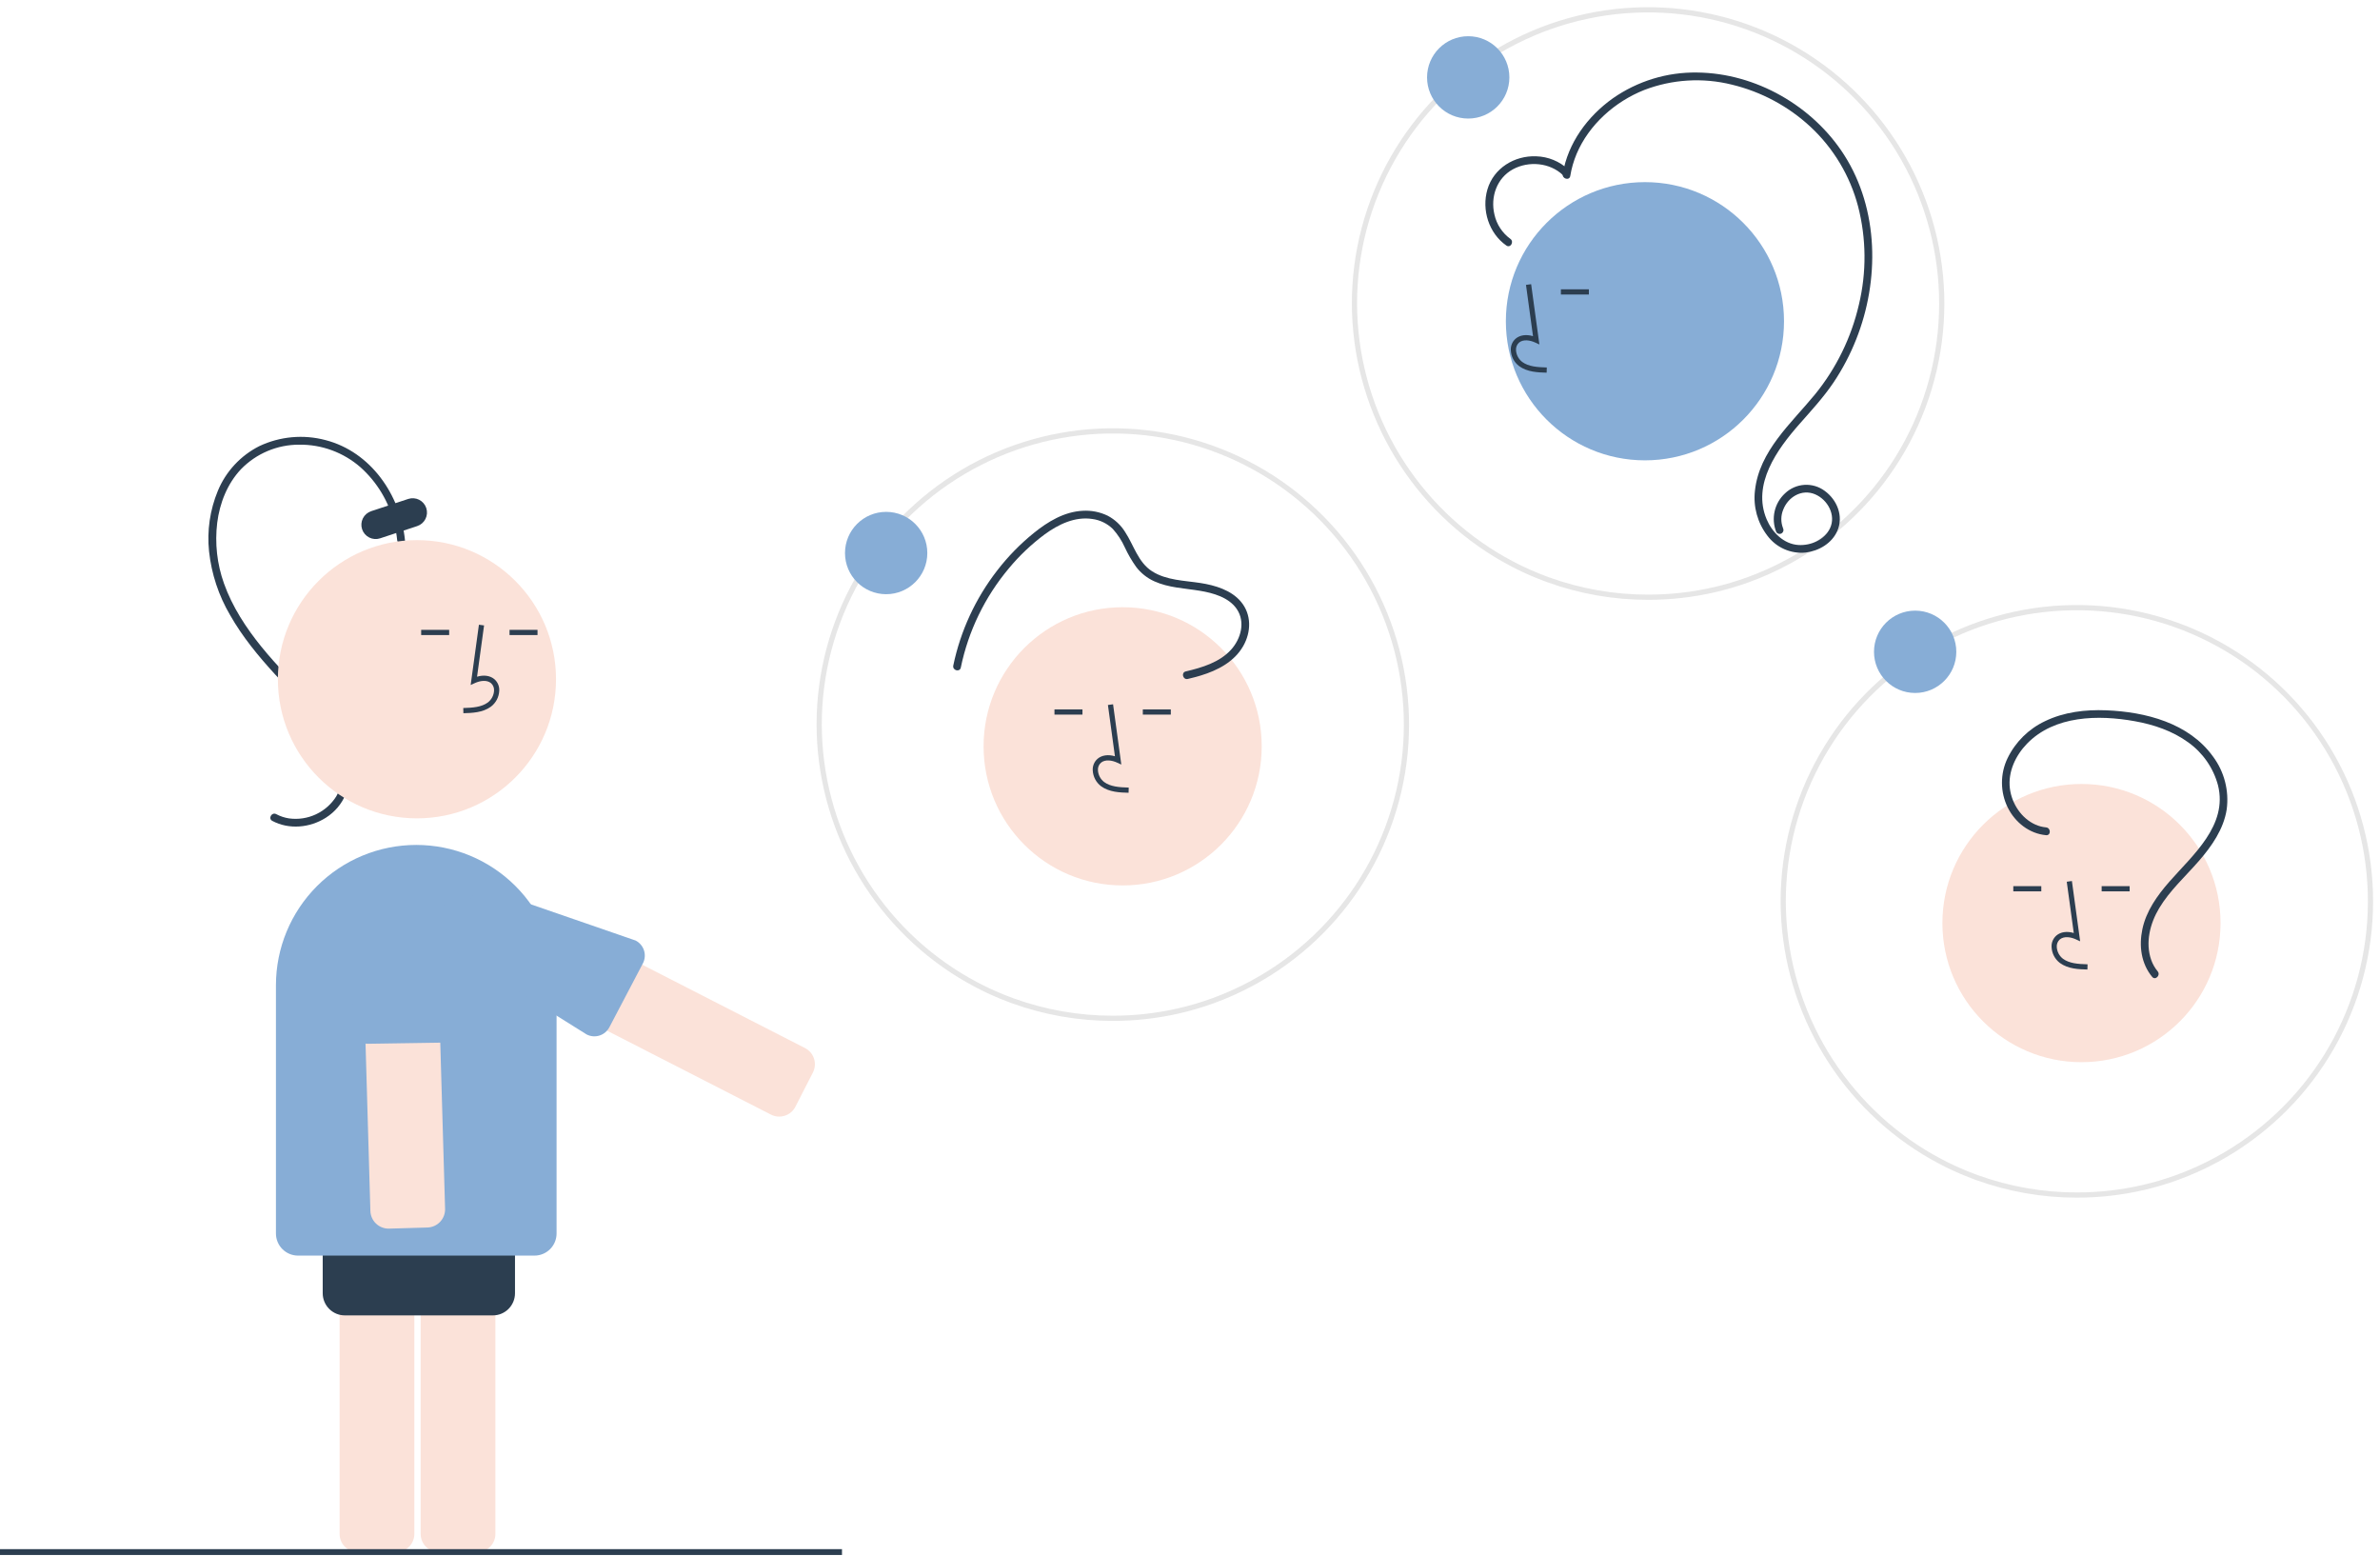 <svg width="283" height="185" viewBox="0 0 283 185" fill="none" xmlns="http://www.w3.org/2000/svg">
<g clip-path="url(#clip0_524_1119)">
<path d="M52.183 184.512H56.743C57.317 184.512 57.867 184.284 58.272 183.878C58.678 183.473 58.906 182.923 58.906 182.35V144.341C58.906 143.768 58.678 143.218 58.272 142.812C57.867 142.407 57.317 142.179 56.743 142.178H52.183C51.61 142.179 51.06 142.407 50.654 142.812C50.249 143.218 50.021 143.768 50.02 144.341V182.35C50.021 182.923 50.249 183.473 50.654 183.878C51.06 184.284 51.61 184.512 52.183 184.512Z" fill="#FBE2D9"/>
<path d="M42.545 184.512H47.106C47.679 184.512 48.229 184.284 48.634 183.878C49.04 183.473 49.268 182.923 49.269 182.35V144.341C49.268 143.768 49.04 143.218 48.634 142.812C48.229 142.407 47.679 142.179 47.106 142.178H42.545C41.972 142.179 41.422 142.407 41.017 142.812C40.611 143.218 40.383 143.768 40.382 144.341V182.35C40.383 182.923 40.611 183.473 41.017 183.878C41.422 184.284 41.972 184.512 42.545 184.512Z" fill="#FBE2D9"/>
<path d="M40.999 156.366H58.611C59.307 156.365 59.975 156.088 60.467 155.596C60.96 155.103 61.236 154.436 61.237 153.74V148.796C61.236 148.1 60.96 147.432 60.467 146.94C59.975 146.447 59.307 146.17 58.611 146.17H40.999C40.303 146.17 39.635 146.447 39.143 146.94C38.651 147.432 38.374 148.1 38.373 148.796V153.74C38.374 154.436 38.651 155.103 39.143 155.596C39.635 156.088 40.303 156.365 40.999 156.366Z" fill="#2C3E50"/>
<path d="M48.154 64.205C47.615 58.842 44.09 53.712 38.709 52.317C36.083 51.619 33.295 51.872 30.838 53.031C28.613 54.153 26.864 56.035 25.908 58.336C24.964 60.612 24.603 63.088 24.857 65.539C25.144 68.217 25.999 70.804 27.365 73.126C28.825 75.699 30.723 78 32.715 80.175C34.745 82.392 37.041 84.431 38.749 86.919C40.264 89.126 41.482 92.123 39.989 94.663C39.404 95.594 38.563 96.337 37.567 96.803C36.57 97.268 35.461 97.437 34.371 97.288C33.837 97.207 33.32 97.035 32.843 96.78C32.317 96.499 31.848 97.299 32.375 97.581C34.374 98.648 36.86 98.406 38.748 97.206C40.925 95.822 41.897 93.381 41.489 90.857C41.024 87.979 39.017 85.509 37.091 83.437C35.078 81.274 32.97 79.208 31.106 76.909C29.265 74.639 27.621 72.133 26.635 69.365C25.808 67.052 25.532 64.577 25.829 62.139C26.123 59.81 27.028 57.502 28.653 55.779C29.551 54.854 30.626 54.118 31.814 53.617C33.003 53.115 34.28 52.858 35.569 52.861C38.246 52.826 40.841 53.781 42.858 55.54C44.847 57.319 46.251 59.659 46.883 62.251C47.045 62.893 47.16 63.546 47.227 64.205C47.286 64.793 48.213 64.799 48.154 64.205Z" fill="#2C3E50"/>
<path d="M45.204 63.992L49.605 62.539C49.817 62.469 50.013 62.358 50.182 62.213C50.352 62.067 50.49 61.889 50.591 61.69C50.691 61.491 50.751 61.273 50.768 61.051C50.784 60.828 50.757 60.605 50.687 60.393C50.617 60.181 50.506 59.985 50.36 59.816C50.214 59.647 50.036 59.508 49.837 59.408C49.638 59.307 49.42 59.247 49.198 59.231C48.975 59.214 48.752 59.242 48.54 59.312L44.139 60.765C43.927 60.835 43.73 60.946 43.561 61.092C43.392 61.237 43.253 61.415 43.152 61.614C43.052 61.814 42.991 62.031 42.975 62.254C42.958 62.477 42.986 62.7 43.056 62.912C43.126 63.124 43.237 63.321 43.383 63.49C43.529 63.659 43.707 63.797 43.906 63.898C44.106 63.998 44.323 64.058 44.546 64.074C44.769 64.091 44.992 64.063 45.204 63.992Z" fill="#2C3E50"/>
<path d="M0 184.152H100.119V184.845H0V184.152Z" fill="#2C3E50"/>
<path d="M132.344 121.359C135.019 121.358 137.684 121.055 140.29 120.455C141.63 120.144 142.951 119.755 144.245 119.288L144.3 119.27C145.963 118.667 147.578 117.94 149.131 117.094C149.531 116.879 149.934 116.649 150.329 116.411C150.601 116.25 150.87 116.085 151.138 115.917C156.315 112.646 160.549 108.082 163.424 102.675C166.299 97.268 167.715 91.205 167.532 85.084C167.349 78.963 165.573 72.995 162.38 67.77C159.187 62.544 154.687 58.242 149.324 55.286C143.961 52.331 137.92 50.824 131.797 50.916C125.674 51.007 119.68 52.693 114.407 55.807C109.135 58.922 104.765 63.357 101.73 68.675C98.694 73.994 97.097 80.011 97.097 86.135V86.135C97.113 92.178 98.676 98.117 101.638 103.385C104.599 108.653 108.859 113.076 114.014 116.231C114.619 116.6 115.243 116.954 115.921 117.312C116.843 117.8 117.785 118.244 118.724 118.634L118.898 118.709C119.223 118.843 119.547 118.971 119.875 119.093C120.025 119.151 120.182 119.21 120.338 119.267C124.177 120.653 128.228 121.361 132.31 121.359H132.344ZM144.138 118.671L144.086 118.689C142.799 119.155 141.485 119.544 140.151 119.852C137.591 120.442 134.972 120.74 132.344 120.741C132.333 120.741 132.321 120.741 132.31 120.741C128.3 120.743 124.32 120.047 120.548 118.686C120.396 118.631 120.244 118.573 120.095 118.515C119.835 118.419 119.579 118.319 119.325 118.216V118.216L119.133 118.134C118.155 117.735 117.171 117.275 116.21 116.766C115.543 116.413 114.93 116.066 114.335 115.703C109.271 112.603 105.085 108.259 102.176 103.083C99.267 97.907 97.731 92.073 97.715 86.135C97.715 80.119 99.284 74.207 102.266 68.982C105.249 63.757 109.542 59.399 114.722 56.34C119.902 53.28 125.79 51.623 131.806 51.533C137.821 51.444 143.756 52.923 149.025 55.827C154.295 58.731 158.716 62.958 161.853 68.092C164.99 73.225 166.734 79.088 166.914 85.102C167.094 91.115 165.704 97.072 162.879 102.384C160.055 107.696 155.894 112.18 150.808 115.394C150.546 115.559 150.282 115.721 150.013 115.88C149.624 116.115 149.229 116.34 148.837 116.551C147.326 117.374 145.755 118.082 144.138 118.671Z" fill="#E6E6E6"/>
<path d="M195.994 71.304C198.668 71.304 201.334 71.001 203.94 70.4C205.28 70.09 206.601 69.7 207.895 69.234L207.949 69.216C209.612 68.613 211.227 67.885 212.781 67.04C213.18 66.825 213.584 66.595 213.979 66.356C214.251 66.196 214.519 66.031 214.787 65.862C219.964 62.591 224.199 58.027 227.074 52.62C229.949 47.214 231.365 41.151 231.182 35.029C230.998 28.909 229.223 22.941 226.03 17.716C222.837 12.49 218.337 8.187 212.973 5.232C207.61 2.276 201.569 0.77 195.446 0.861C189.323 0.953 183.33 2.639 178.057 5.753C172.784 8.867 168.415 13.303 165.379 18.621C162.343 23.939 160.747 29.957 160.746 36.081V36.081C160.763 42.124 162.326 48.062 165.287 53.331C168.248 58.599 172.509 63.021 177.663 66.177C178.268 66.546 178.892 66.899 179.57 67.258C180.492 67.746 181.434 68.19 182.373 68.58L182.547 68.654C182.872 68.789 183.197 68.917 183.525 69.039C183.674 69.097 183.831 69.156 183.988 69.213C187.827 70.599 191.878 71.306 195.959 71.304C195.971 71.304 195.982 71.304 195.994 71.304ZM207.787 68.617L207.736 68.635C206.448 69.101 205.134 69.489 203.801 69.798C201.24 70.388 198.621 70.686 195.993 70.686C195.982 70.686 195.971 70.687 195.96 70.686C191.949 70.688 187.969 69.993 184.197 68.632C184.045 68.577 183.893 68.519 183.744 68.461C183.484 68.364 183.229 68.265 182.974 68.162V68.162L182.782 68.08C181.804 67.681 180.821 67.221 179.859 66.712C179.192 66.359 178.579 66.011 177.984 65.649C172.921 62.549 168.735 58.204 165.826 53.029C162.916 47.853 161.38 42.019 161.364 36.081C161.365 30.065 162.933 24.152 165.916 18.927C168.898 13.702 173.191 9.345 178.371 6.285C183.551 3.225 189.439 1.569 195.455 1.479C201.471 1.389 207.406 2.869 212.675 5.773C217.944 8.677 222.365 12.904 225.502 18.037C228.639 23.171 230.384 29.034 230.564 35.047C230.744 41.061 229.353 47.017 226.529 52.33C223.704 57.642 219.544 62.126 214.458 65.339C214.195 65.504 213.932 65.666 213.662 65.826C213.273 66.061 212.878 66.286 212.487 66.496C210.975 67.319 209.404 68.028 207.787 68.617Z" fill="#E6E6E6"/>
<path d="M246.975 142.369C249.649 142.369 252.315 142.066 254.921 141.465C256.261 141.155 257.582 140.765 258.876 140.299L258.931 140.281C260.594 139.678 262.209 138.95 263.762 138.104C264.161 137.89 264.565 137.66 264.96 137.421C265.232 137.26 265.5 137.095 265.769 136.927C270.946 133.656 275.18 129.092 278.055 123.685C280.93 118.278 282.346 112.215 282.163 106.094C281.98 99.973 280.204 94.006 277.011 88.78C273.818 83.555 269.318 79.252 263.955 76.297C258.592 73.341 252.551 71.835 246.427 71.926C240.304 72.017 234.311 73.704 229.038 76.818C223.766 79.932 219.396 84.367 216.36 89.686C213.325 95.004 211.728 101.022 211.728 107.146V107.145C211.744 113.189 213.307 119.127 216.268 124.396C219.23 129.664 223.49 134.086 228.644 137.241C229.25 137.611 229.873 137.964 230.552 138.323C231.474 138.811 232.416 139.255 233.355 139.645L233.529 139.719C233.853 139.854 234.178 139.982 234.506 140.103C234.655 140.161 234.812 140.221 234.969 140.278C238.808 141.663 242.859 142.371 246.941 142.369C246.952 142.369 246.964 142.369 246.975 142.369ZM258.769 139.682L258.717 139.699C257.43 140.166 256.116 140.554 254.782 140.863C252.222 141.453 249.602 141.751 246.975 141.751C246.964 141.752 246.953 141.752 246.941 141.751C242.931 141.753 238.951 141.058 235.179 139.696C235.027 139.641 234.875 139.584 234.726 139.526C234.466 139.429 234.21 139.33 233.956 139.227V139.226L233.763 139.145C232.785 138.746 231.802 138.285 230.84 137.776C230.173 137.424 229.56 137.076 228.966 136.714C223.902 133.614 219.716 129.269 216.807 124.093C213.898 118.918 212.362 113.083 212.346 107.146C212.346 101.13 213.915 95.217 216.897 89.992C219.879 84.767 224.172 80.41 229.352 77.35C234.533 74.29 240.421 72.634 246.436 72.544C252.452 72.454 258.387 73.934 263.656 76.838C268.925 79.741 273.347 83.969 276.484 89.102C279.621 94.236 281.365 100.099 281.545 106.112C281.725 112.126 280.334 118.082 277.51 123.394C274.686 128.706 270.525 133.191 265.439 136.404C265.176 136.569 264.913 136.731 264.644 136.891C264.255 137.125 263.86 137.35 263.468 137.561C261.957 138.384 260.386 139.093 258.769 139.682Z" fill="#E6E6E6"/>
<path d="M227.726 82.377C225.024 82.377 222.833 80.186 222.833 77.483C222.833 74.78 225.024 72.589 227.726 72.589C230.429 72.589 232.62 74.78 232.62 77.483C232.62 80.186 230.429 82.377 227.726 82.377Z" fill="#87ADD6"/>
<path d="M174.582 14.093C171.879 14.093 169.688 11.902 169.688 9.199C169.688 6.496 171.879 4.305 174.582 4.305C177.285 4.305 179.476 6.496 179.476 9.199C179.476 11.902 177.285 14.093 174.582 14.093Z" fill="#87ADD6"/>
<path d="M105.371 70.635C102.668 70.635 100.477 68.445 100.477 65.742C100.477 63.039 102.668 60.848 105.371 60.848C108.074 60.848 110.265 63.039 110.265 65.742C110.265 68.445 108.074 70.635 105.371 70.635Z" fill="#87ADD6"/>
<path d="M49.578 97.28C40.445 97.28 33.042 89.876 33.042 80.743C33.042 71.611 40.445 64.207 49.578 64.207C58.711 64.207 66.114 71.611 66.114 80.743C66.114 89.876 58.711 97.28 49.578 97.28Z" fill="#FBE2D9"/>
<path d="M92.655 132.736C92.881 132.735 93.106 132.7 93.321 132.63C93.592 132.543 93.843 132.404 94.059 132.22C94.276 132.036 94.454 131.81 94.582 131.557L96.66 127.497C96.789 127.245 96.868 126.969 96.891 126.686C96.913 126.403 96.88 126.118 96.793 125.847C96.705 125.577 96.566 125.327 96.382 125.11C96.198 124.894 95.973 124.716 95.72 124.587L61.886 107.269C61.375 107.008 60.782 106.96 60.236 107.137C59.69 107.313 59.236 107.699 58.975 108.21L56.897 112.269C56.636 112.78 56.588 113.373 56.764 113.919C56.941 114.465 57.326 114.918 57.837 115.18L91.671 132.497C91.975 132.654 92.313 132.736 92.655 132.736Z" fill="#FBE2D9"/>
<path d="M35.437 149.259H63.554C64.251 149.259 64.918 148.982 65.411 148.489C65.903 147.997 66.18 147.329 66.181 146.633V117.126C66.181 112.701 64.423 108.457 61.294 105.328C58.165 102.199 53.921 100.441 49.496 100.441C45.071 100.441 40.827 102.199 37.698 105.328C34.569 108.457 32.811 112.701 32.811 117.126V146.633C32.812 147.329 33.089 147.997 33.581 148.489C34.074 148.982 34.741 149.259 35.437 149.259Z" fill="#87ADD6"/>
<path d="M46.202 146.052C46.223 146.052 46.245 146.052 46.266 146.052L50.825 145.92C51.398 145.903 51.941 145.659 52.335 145.242C52.729 144.825 52.94 144.268 52.924 143.695L51.824 105.702C51.816 105.418 51.752 105.138 51.636 104.879C51.52 104.62 51.353 104.386 51.146 104.192C51.104 104.152 51.061 104.114 51.016 104.079C50.615 103.756 50.113 103.588 49.599 103.603L45.041 103.735C44.467 103.752 43.924 103.996 43.531 104.413C43.137 104.831 42.925 105.387 42.941 105.96L44.041 143.953C44.058 144.515 44.293 145.048 44.697 145.44C45.1 145.832 45.639 146.051 46.202 146.052Z" fill="#FBE2D9"/>
<path d="M50.611 102.772C50.239 102.472 49.772 102.315 49.294 102.33L44.736 102.462C44.204 102.479 43.7 102.705 43.334 103.092C42.969 103.48 42.772 103.996 42.787 104.528L41.724 122.129C41.74 122.661 41.967 123.165 42.354 123.53C42.741 123.896 43.258 124.093 43.79 124.078L52.365 123.946C52.629 123.938 52.889 123.878 53.129 123.771C53.37 123.663 53.587 123.508 53.768 123.317C53.949 123.125 54.09 122.899 54.184 122.653C54.278 122.406 54.322 122.144 54.315 121.88L52.432 104.612C52.416 104.076 51.121 103.246 50.731 102.877C50.692 102.84 50.652 102.806 50.611 102.772Z" fill="#87ADD6"/>
<path d="M57.022 105.914C56.58 106.096 56.219 106.432 56.004 106.858L53.939 110.924C53.699 111.399 53.656 111.95 53.822 112.457C53.987 112.963 54.346 113.383 54.821 113.624L69.768 122.977C70.243 123.217 70.794 123.26 71.3 123.094C71.807 122.929 72.227 122.57 72.468 122.095L76.454 114.501C76.574 114.266 76.646 114.01 76.666 113.747C76.686 113.484 76.655 113.22 76.573 112.969C76.491 112.718 76.36 112.486 76.189 112.286C76.017 112.086 75.808 111.921 75.573 111.802L58.704 105.977C58.469 105.856 58.212 105.784 57.949 105.764C57.686 105.744 57.422 105.776 57.171 105.858C57.12 105.875 57.07 105.893 57.022 105.914Z" fill="#87ADD6"/>
<path d="M55.102 84.784C56.124 84.755 57.395 84.72 58.374 84.004C58.666 83.783 58.906 83.5 59.077 83.176C59.247 82.852 59.345 82.494 59.363 82.129C59.381 81.868 59.338 81.608 59.239 81.367C59.139 81.126 58.985 80.911 58.788 80.74C58.277 80.308 57.53 80.206 56.725 80.443L57.559 74.348L56.947 74.264L55.966 81.429L56.477 81.195C57.07 80.923 57.884 80.785 58.389 81.212C58.514 81.323 58.61 81.462 58.672 81.618C58.734 81.773 58.759 81.94 58.746 82.106C58.731 82.379 58.657 82.645 58.53 82.886C58.403 83.127 58.226 83.339 58.01 83.505C57.248 84.062 56.234 84.134 55.085 84.166L55.102 84.784Z" fill="#2C3E50"/>
<path d="M60.587 74.874H63.915V75.492H60.587V74.874Z" fill="#2C3E50"/>
<path d="M50.081 74.874H53.409V75.492H50.081V74.874Z" fill="#2C3E50"/>
<path d="M133.491 105.256C124.358 105.256 116.955 97.852 116.955 88.719C116.955 79.587 124.358 72.183 133.491 72.183C142.624 72.183 150.027 79.587 150.027 88.719C150.027 97.852 142.624 105.256 133.491 105.256Z" fill="#FBE2D9"/>
<path d="M140.993 79.816C142.923 79.36 145.007 78.748 146.384 77.228C147.555 75.935 148.105 73.938 147.067 72.405C146.118 71.004 144.248 70.49 142.674 70.228C140.844 69.923 138.963 69.878 137.246 69.099C136.403 68.718 135.667 68.134 135.104 67.4C134.582 66.666 134.128 65.885 133.749 65.068C133.39 64.271 132.911 63.534 132.327 62.884C131.664 62.234 130.808 61.816 129.888 61.693C127.817 61.378 125.85 62.335 124.22 63.524C122.641 64.698 121.209 66.057 119.954 67.572C117.105 70.968 115.143 75.018 114.246 79.36C114.125 79.944 113.232 79.697 113.352 79.113C114.21 75.005 115.992 71.145 118.564 67.828C119.838 66.174 121.3 64.675 122.923 63.362C124.602 62.008 126.542 60.829 128.751 60.718C129.772 60.658 130.792 60.861 131.714 61.306C132.56 61.752 133.273 62.416 133.778 63.229C134.819 64.807 135.321 66.847 137 67.915C138.701 68.997 140.831 69.007 142.761 69.308C144.477 69.576 146.388 70.141 147.55 71.52C148.835 73.044 148.787 75.122 147.827 76.803C146.76 78.672 144.778 79.691 142.788 80.299C142.277 80.455 141.759 80.587 141.239 80.709C140.659 80.846 140.412 79.953 140.993 79.816Z" fill="#2C3E50"/>
<path d="M134.197 94.24L134.214 93.623C133.064 93.591 132.051 93.519 131.289 92.962C131.073 92.795 130.896 92.584 130.769 92.343C130.642 92.101 130.568 91.835 130.553 91.563C130.54 91.397 130.565 91.229 130.627 91.074C130.689 90.919 130.785 90.78 130.91 90.669C131.415 90.242 132.229 90.38 132.822 90.652L133.333 90.886L132.352 83.721L131.74 83.805L132.574 89.9C131.768 89.663 131.022 89.765 130.511 90.197C130.314 90.368 130.16 90.582 130.061 90.823C129.961 91.064 129.918 91.325 129.936 91.585C129.954 91.951 130.052 92.308 130.223 92.632C130.393 92.957 130.633 93.239 130.925 93.461C131.903 94.176 133.175 94.212 134.197 94.24Z" fill="#2C3E50"/>
<path d="M125.385 84.33H128.713V84.948H125.385V84.33Z" fill="#2C3E50"/>
<path d="M135.89 84.33H139.218V84.948H135.89V84.33Z" fill="#2C3E50"/>
<path d="M247.504 126.266C238.371 126.266 230.968 118.863 230.968 109.73C230.968 100.597 238.371 93.194 247.504 93.194C256.637 93.194 264.04 100.597 264.04 109.73C264.04 118.863 256.637 126.266 247.504 126.266Z" fill="#FBE2D9"/>
<path d="M248.209 115.251L248.227 114.633C247.077 114.601 246.063 114.529 245.302 113.972C245.086 113.806 244.908 113.594 244.781 113.353C244.655 113.112 244.581 112.846 244.566 112.573C244.553 112.407 244.578 112.24 244.64 112.085C244.701 111.929 244.798 111.791 244.922 111.679C245.428 111.252 246.241 111.39 246.834 111.662L247.345 111.897L246.365 104.731L245.753 104.815L246.587 110.91C245.781 110.673 245.035 110.775 244.523 111.207C244.327 111.378 244.173 111.593 244.073 111.834C243.974 112.074 243.931 112.335 243.949 112.595C243.967 112.961 244.064 113.319 244.235 113.643C244.406 113.967 244.646 114.25 244.937 114.472C245.916 115.187 247.188 115.222 248.209 115.251Z" fill="#2C3E50"/>
<path d="M239.397 105.341H242.726V105.959H239.397V105.341Z" fill="#2C3E50"/>
<path d="M249.902 105.341H253.23V105.959H249.902V105.341Z" fill="#2C3E50"/>
<path d="M195.596 54.723C186.463 54.723 179.059 47.319 179.059 38.187C179.059 29.054 186.463 21.651 195.596 21.651C204.728 21.651 212.132 29.054 212.132 38.187C212.132 47.319 204.728 54.723 195.596 54.723Z" fill="#87ADD6"/>
<path d="M183.909 44.302L183.926 43.684C182.776 43.652 181.763 43.58 181.001 43.024C180.785 42.857 180.608 42.646 180.481 42.404C180.354 42.163 180.28 41.897 180.265 41.624C180.252 41.458 180.277 41.291 180.339 41.136C180.401 40.98 180.497 40.842 180.621 40.73C181.127 40.303 181.94 40.441 182.533 40.713L183.045 40.948L182.064 33.782L181.452 33.866L182.286 39.961C181.48 39.724 180.734 39.826 180.223 40.258C180.026 40.43 179.872 40.644 179.773 40.885C179.673 41.126 179.63 41.386 179.648 41.646C179.666 42.012 179.764 42.37 179.934 42.694C180.105 43.018 180.345 43.301 180.637 43.523C181.615 44.238 182.887 44.273 183.909 44.302Z" fill="#2C3E50"/>
<path d="M185.602 34.392H188.93V35.01H185.602V34.392Z" fill="#2C3E50"/>
<path d="M185.822 20.676C186.439 16.994 188.772 13.829 191.772 11.693C194.714 9.635 198.231 8.56 201.82 8.621C208.77 8.697 215.565 12.59 219.291 18.431C223.419 24.902 223.501 33.352 220.71 40.349C219.997 42.151 219.092 43.872 218.012 45.481C216.814 47.256 215.363 48.822 213.952 50.425C211.321 53.413 208.306 57.568 210.068 61.736C210.719 63.276 212.093 64.676 213.841 64.786C215.316 64.879 216.952 64.174 217.606 62.787C218.339 61.233 217.324 59.394 215.825 58.758C214.253 58.091 212.618 59.075 212.037 60.589C211.749 61.285 211.739 62.066 212.01 62.77C212.068 62.877 212.083 63.002 212.052 63.12C212.021 63.238 211.947 63.34 211.844 63.404C211.738 63.466 211.611 63.483 211.493 63.452C211.374 63.42 211.272 63.344 211.21 63.238C210.898 62.458 210.83 61.602 211.016 60.783C211.201 59.963 211.631 59.22 212.249 58.65C212.875 58.05 213.694 57.691 214.561 57.638C215.427 57.584 216.284 57.839 216.98 58.358C218.45 59.431 219.226 61.352 218.482 63.086C217.837 64.587 216.277 65.494 214.702 65.685C213.832 65.771 212.956 65.63 212.157 65.276C211.359 64.923 210.666 64.368 210.145 63.667C208.983 62.146 208.456 60.233 208.676 58.331C209.192 53.587 212.982 50.344 215.827 46.872C218.357 43.761 220.14 40.111 221.039 36.204C221.959 32.363 221.925 28.355 220.939 24.53C219.984 20.904 218.019 17.622 215.274 15.067C212.639 12.626 209.421 10.902 205.929 10.06C202.476 9.201 198.843 9.422 195.519 10.694C192.036 12.075 188.945 14.81 187.472 18.291C187.118 19.136 186.864 20.019 186.716 20.922C186.617 21.509 185.724 21.26 185.822 20.676Z" fill="#2C3E50"/>
<path d="M185.842 20.816C184.294 19.325 181.771 19.11 179.907 20.119C177.978 21.164 177.204 23.414 177.699 25.496C177.953 26.659 178.624 27.688 179.587 28.389C180.073 28.727 179.61 29.531 179.119 29.189C177.033 27.737 176.154 24.938 176.866 22.516C177.61 19.988 180.079 18.479 182.658 18.58C184.088 18.618 185.455 19.18 186.497 20.16C186.928 20.575 186.272 21.23 185.842 20.816Z" fill="#2C3E50"/>
<path d="M243.292 99.282C241.298 99.097 239.628 97.776 238.743 96.009C238.29 95.094 238.053 94.088 238.049 93.067C238.045 92.047 238.273 91.039 238.718 90.12C239.658 88.194 241.226 86.646 243.164 85.731C245.418 84.639 247.963 84.337 250.443 84.437C255.115 84.625 260.262 85.937 263.135 89.921C264.486 91.728 265.073 93.993 264.77 96.228C264.406 98.574 262.978 100.606 261.454 102.357C259.856 104.193 258.012 105.846 256.749 107.949C255.656 109.768 255.069 112.059 255.799 114.124C255.974 114.614 256.232 115.069 256.564 115.469C256.942 115.925 256.29 116.584 255.908 116.124C254.594 114.537 254.328 112.443 254.742 110.468C255.198 108.294 256.513 106.457 257.951 104.815C260.749 101.621 264.916 98.132 263.74 93.36C263.188 91.292 261.931 89.481 260.187 88.24C258.316 86.883 256.096 86.137 253.839 85.732C249.521 84.957 244.292 85.038 241.03 88.402C239.674 89.801 238.741 91.754 238.991 93.737C239.216 95.525 240.358 97.279 242.027 98.025C242.428 98.203 242.856 98.315 243.292 98.355C243.881 98.41 243.887 99.338 243.292 99.282Z" fill="#2C3E50"/>
</g>
<defs>
<clipPath id="clip0_524_1119">
<rect width="282.191" height="184" fill="white" transform="matrix(-1 0 0 1 282.191 0.845)"/>
</clipPath>
</defs>
</svg>
